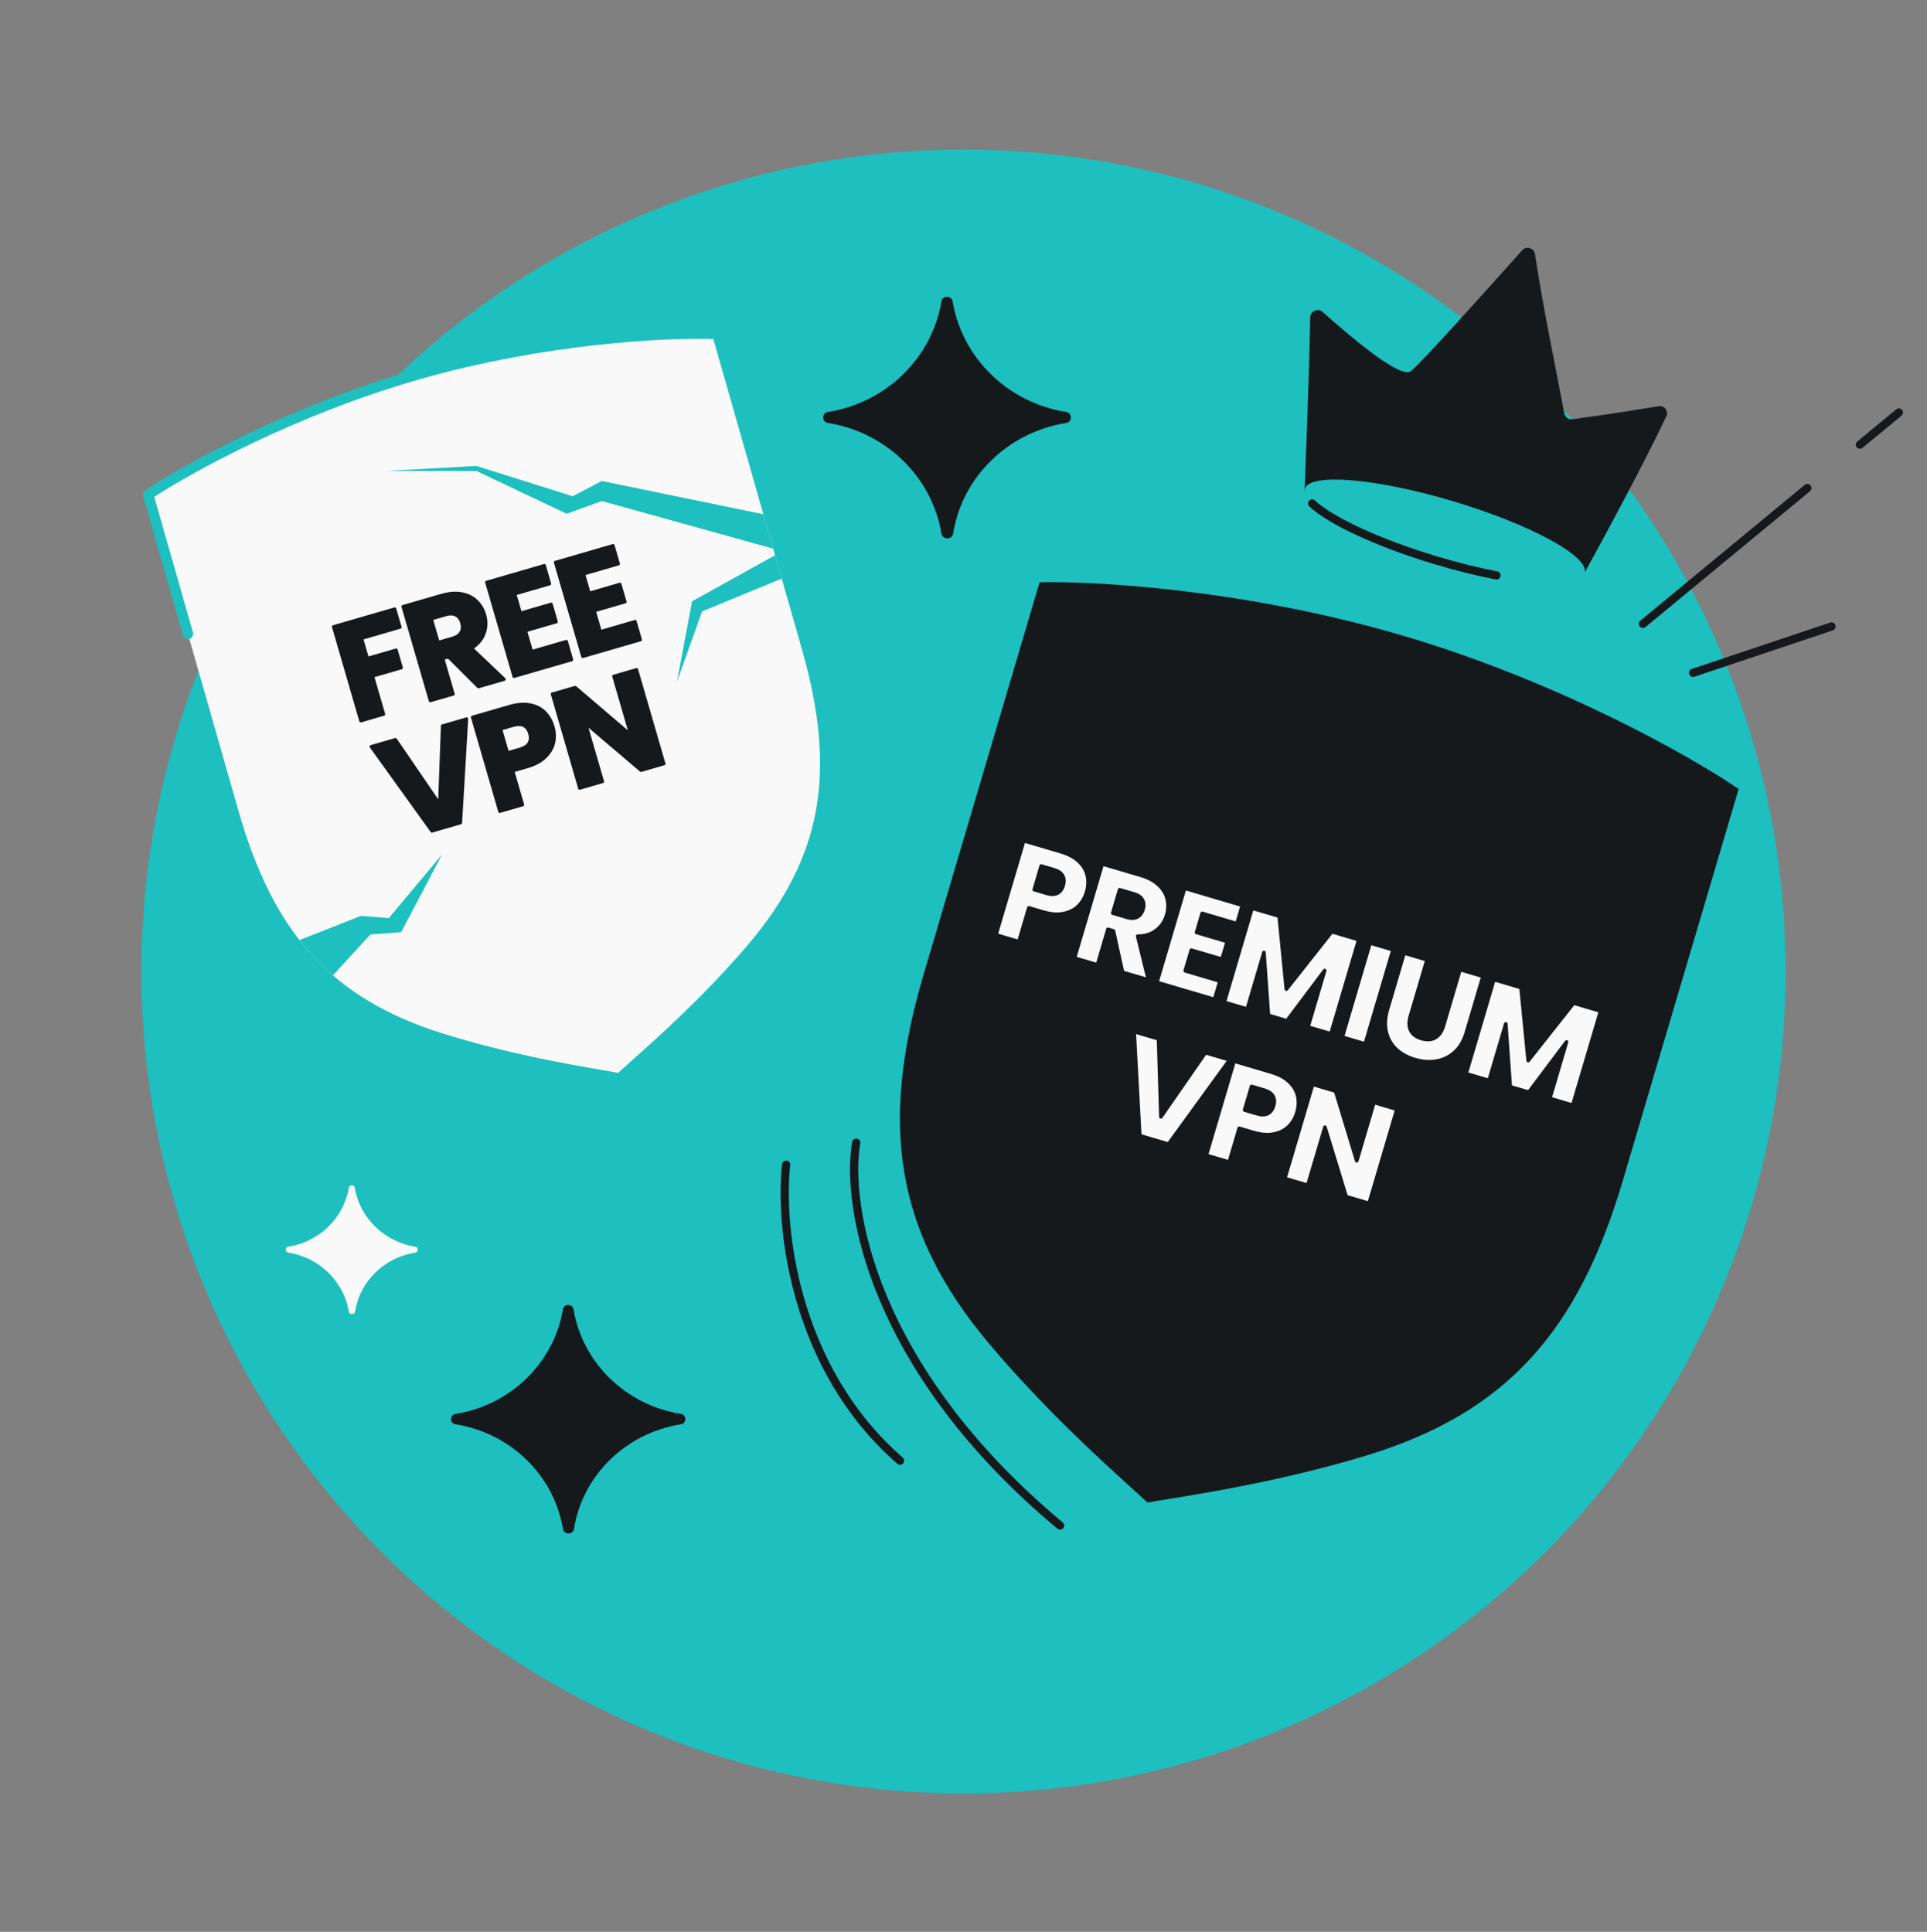 <svg width="368" height="369" viewBox="0 0 368 369" fill="none" xmlns="http://www.w3.org/2000/svg">
<rect x="0" y="0" width="368" height="369" fill="#808080" stroke="none"/>
<circle cx="184" cy="185.569" r="157" fill="#1EBFBF"/>
<path d="M158.176 78.686C156.883 78.79 156.884 80.683 158.176 80.797C169.231 82.606 177.91 91.047 179.77 101.799C179.899 103.18 181.914 103.18 182.043 101.799C183.799 91.047 192.478 82.606 203.534 80.797C204.826 80.683 204.827 78.79 203.534 78.686C192.478 76.878 183.799 68.437 181.94 57.684C181.816 56.362 179.882 56.361 179.77 57.684C177.91 68.437 169.231 76.878 158.176 78.686Z" fill="#16191C"/>
<path d="M55.092 238.134C54.402 238.19 54.403 239.198 55.092 239.259C60.986 240.224 65.613 244.724 66.604 250.456C66.673 251.192 67.747 251.192 67.816 250.456C68.752 244.724 73.379 240.224 79.273 239.259C79.962 239.198 79.963 238.19 79.273 238.134C73.379 237.17 68.752 232.67 67.761 226.937C67.695 226.232 66.664 226.232 66.604 226.937C65.613 232.67 60.986 237.17 55.092 238.134Z" fill="#F9F9F9"/>
<path d="M87.062 270.061C85.839 270.159 85.84 271.949 87.062 272.057C97.518 273.768 105.727 281.752 107.486 291.921C107.608 293.227 109.514 293.227 109.636 291.921C111.297 281.752 119.506 273.768 129.962 272.057C131.184 271.949 131.185 270.159 129.962 270.061C119.506 268.35 111.297 260.367 109.538 250.197C109.421 248.946 107.592 248.945 107.486 250.197C105.727 260.367 97.518 268.35 87.062 270.061Z" fill="#16191C"/>
<path fill-rule="evenodd" clip-rule="evenodd" d="M268.087 121.468C297.992 130.311 323.178 144.641 332.033 150.701L309.925 225.464C301.416 254.242 287.757 269.883 260.823 278.05C245.532 282.686 230.893 285.069 223.338 286.299C221.473 286.603 220.04 286.836 219.135 287.015L219.135 287.009L219.134 287.015C218.472 286.373 217.396 285.397 215.996 284.128C210.325 278.988 199.336 269.027 189.025 256.819C170.864 235.318 167.908 214.764 176.418 185.987L198.525 111.223C209.252 110.954 238.18 112.625 268.086 121.468L268.084 121.472L268.087 121.468Z" fill="#16191C"/>
<mask id="path-6-outside-1_4139_47820" maskUnits="userSpaceOnUse" x="181.14" y="159.228" width="125.412" height="80.809" fill="black">
<rect fill="white" x="181.14" y="159.228" width="125.412" height="80.809"/>
<path d="M207.503 170.425C207.195 171.467 206.673 172.353 205.938 173.083C205.207 173.796 204.268 174.271 203.121 174.508C201.974 174.745 200.666 174.646 199.197 174.212L196.481 173.41L194.574 179.867L190.192 178.573L195.505 160.586L202.602 162.682C204.037 163.106 205.177 163.712 206.021 164.5C206.866 165.288 207.407 166.19 207.645 167.208C207.883 168.225 207.836 169.298 207.503 170.425ZM199.893 170.629C200.73 170.876 201.411 170.864 201.937 170.592C202.463 170.32 202.832 169.826 203.044 169.108C203.256 168.391 203.215 167.775 202.921 167.261C202.627 166.747 202.062 166.367 201.225 166.12L198.842 165.416L197.51 169.925L199.893 170.629ZM214.368 185.713L212.632 177.818L211.582 177.508L209.577 184.298L205.195 183.004L210.507 165.017L217.861 167.189C219.279 167.607 220.41 168.211 221.255 168.999C222.116 169.792 222.666 170.697 222.904 171.714C223.147 172.715 223.112 173.745 222.8 174.804C222.446 175.999 221.789 176.966 220.829 177.704C219.885 178.447 218.697 178.82 217.266 178.825L219.313 187.174L214.368 185.713ZM212.498 174.408L215.214 175.21C216.017 175.447 216.672 175.427 217.181 175.15C217.707 174.878 218.076 174.384 218.288 173.666C218.49 172.983 218.444 172.384 218.15 171.87C217.873 171.362 217.333 170.989 216.53 170.751L213.814 169.949L212.498 174.408ZM229.581 174.466L228.506 178.105L234.374 179.838L233.375 183.22L227.507 181.487L226.342 185.433L232.978 187.393L231.941 190.903L220.923 187.649L226.236 169.662L237.254 172.916L236.217 176.426L229.581 174.466ZM259.482 179.481L254.17 197.468L249.788 196.174L252.974 185.387L245.765 194.986L242.229 193.942L241.374 181.933L238.181 192.746L233.799 191.452L239.112 173.465L244.288 174.994L245.658 188.937L254.332 177.96L259.482 179.481ZM266.028 181.414L260.716 199.402L256.334 198.108L261.646 180.12L266.028 181.414ZM272.521 183.332L269.343 194.094C269.025 195.17 269.045 196.077 269.403 196.814C269.761 197.551 270.453 198.071 271.478 198.374C272.503 198.676 273.374 198.618 274.092 198.199C274.81 197.779 275.328 197.032 275.646 195.955L278.825 185.194L283.206 186.488L280.035 197.224C279.561 198.83 278.818 200.087 277.807 200.995C276.796 201.904 275.626 202.468 274.298 202.689C272.987 202.915 271.623 202.818 270.205 202.399C268.787 201.981 267.595 201.332 266.629 200.452C265.686 199.56 265.053 198.463 264.732 197.161C264.416 195.842 264.495 194.38 264.969 192.774L268.14 182.038L272.521 183.332ZM305.667 193.121L300.354 211.109L295.973 209.815L299.159 199.027L291.95 208.627L288.414 207.582L287.559 195.574L284.366 206.387L279.984 205.093L285.296 187.105L290.472 188.634L291.842 202.577L300.517 191.6L305.667 193.121ZM234.832 202.439L223.14 218.542L217.656 216.923L216.589 197.051L221.252 198.428L221.7 213.325L230.194 201.07L234.832 202.439ZM247.675 212.528C247.367 213.57 246.846 214.456 246.11 215.186C245.379 215.899 244.441 216.374 243.293 216.611C242.146 216.848 240.838 216.749 239.369 216.315L236.653 215.513L234.746 221.97L230.364 220.676L235.677 202.689L242.775 204.785C244.209 205.209 245.349 205.815 246.194 206.603C247.038 207.391 247.579 208.293 247.817 209.311C248.055 210.328 248.008 211.401 247.675 212.528ZM240.065 212.732C240.902 212.979 241.584 212.967 242.11 212.695C242.636 212.424 243.005 211.929 243.217 211.211C243.428 210.494 243.387 209.878 243.094 209.364C242.8 208.85 242.234 208.47 241.397 208.223L239.014 207.519L237.682 212.028L240.065 212.732ZM261.459 229.86L257.077 228.565L253.026 215.306L249.749 226.401L245.367 225.107L250.68 207.12L255.061 208.414L259.098 221.724L262.389 210.578L266.771 211.872L261.459 229.86Z"/>
</mask>
<path d="M207.503 170.425C207.195 171.467 206.673 172.353 205.938 173.083C205.207 173.796 204.268 174.271 203.121 174.508C201.974 174.745 200.666 174.646 199.197 174.212L196.481 173.41L194.574 179.867L190.192 178.573L195.505 160.586L202.602 162.682C204.037 163.106 205.177 163.712 206.021 164.5C206.866 165.288 207.407 166.19 207.645 167.208C207.883 168.225 207.836 169.298 207.503 170.425ZM199.893 170.629C200.73 170.876 201.411 170.864 201.937 170.592C202.463 170.32 202.832 169.826 203.044 169.108C203.256 168.391 203.215 167.775 202.921 167.261C202.627 166.747 202.062 166.367 201.225 166.12L198.842 165.416L197.51 169.925L199.893 170.629ZM214.368 185.713L212.632 177.818L211.582 177.508L209.577 184.298L205.195 183.004L210.507 165.017L217.861 167.189C219.279 167.607 220.41 168.211 221.255 168.999C222.116 169.792 222.666 170.697 222.904 171.714C223.147 172.715 223.112 173.745 222.8 174.804C222.446 175.999 221.789 176.966 220.829 177.704C219.885 178.447 218.697 178.82 217.266 178.825L219.313 187.174L214.368 185.713ZM212.498 174.408L215.214 175.21C216.017 175.447 216.672 175.427 217.181 175.15C217.707 174.878 218.076 174.384 218.288 173.666C218.49 172.983 218.444 172.384 218.15 171.87C217.873 171.362 217.333 170.989 216.53 170.751L213.814 169.949L212.498 174.408ZM229.581 174.466L228.506 178.105L234.374 179.838L233.375 183.22L227.507 181.487L226.342 185.433L232.978 187.393L231.941 190.903L220.923 187.649L226.236 169.662L237.254 172.916L236.217 176.426L229.581 174.466ZM259.482 179.481L254.17 197.468L249.788 196.174L252.974 185.387L245.765 194.986L242.229 193.942L241.374 181.933L238.181 192.746L233.799 191.452L239.112 173.465L244.288 174.994L245.658 188.937L254.332 177.96L259.482 179.481ZM266.028 181.414L260.716 199.402L256.334 198.108L261.646 180.12L266.028 181.414ZM272.521 183.332L269.343 194.094C269.025 195.17 269.045 196.077 269.403 196.814C269.761 197.551 270.453 198.071 271.478 198.374C272.503 198.676 273.374 198.618 274.092 198.199C274.81 197.779 275.328 197.032 275.646 195.955L278.825 185.194L283.206 186.488L280.035 197.224C279.561 198.83 278.818 200.087 277.807 200.995C276.796 201.904 275.626 202.468 274.298 202.689C272.987 202.915 271.623 202.818 270.205 202.399C268.787 201.981 267.595 201.332 266.629 200.452C265.686 199.56 265.053 198.463 264.732 197.161C264.416 195.842 264.495 194.38 264.969 192.774L268.14 182.038L272.521 183.332ZM305.667 193.121L300.354 211.109L295.973 209.815L299.159 199.027L291.95 208.627L288.414 207.582L287.559 195.574L284.366 206.387L279.984 205.093L285.296 187.105L290.472 188.634L291.842 202.577L300.517 191.6L305.667 193.121ZM234.832 202.439L223.14 218.542L217.656 216.923L216.589 197.051L221.252 198.428L221.7 213.325L230.194 201.07L234.832 202.439ZM247.675 212.528C247.367 213.57 246.846 214.456 246.11 215.186C245.379 215.899 244.441 216.374 243.293 216.611C242.146 216.848 240.838 216.749 239.369 216.315L236.653 215.513L234.746 221.97L230.364 220.676L235.677 202.689L242.775 204.785C244.209 205.209 245.349 205.815 246.194 206.603C247.038 207.391 247.579 208.293 247.817 209.311C248.055 210.328 248.008 211.401 247.675 212.528ZM240.065 212.732C240.902 212.979 241.584 212.967 242.11 212.695C242.636 212.424 243.005 211.929 243.217 211.211C243.428 210.494 243.387 209.878 243.094 209.364C242.8 208.85 242.234 208.47 241.397 208.223L239.014 207.519L237.682 212.028L240.065 212.732ZM261.459 229.86L257.077 228.565L253.026 215.306L249.749 226.401L245.367 225.107L250.68 207.12L255.061 208.414L259.098 221.724L262.389 210.578L266.771 211.872L261.459 229.86Z" fill="#F9F9F9"/>
<path d="M205.938 173.083L206.179 173.331L206.181 173.329L205.938 173.083ZM203.121 174.508L203.051 174.169L203.121 174.508ZM196.481 173.41L196.579 173.078C196.395 173.024 196.203 173.129 196.149 173.312L196.481 173.41ZM194.574 179.867L194.476 180.199C194.659 180.253 194.851 180.148 194.906 179.965L194.574 179.867ZM190.192 178.573L189.86 178.475C189.806 178.658 189.911 178.851 190.094 178.905L190.192 178.573ZM195.505 160.586L195.603 160.254C195.419 160.2 195.227 160.304 195.173 160.488L195.505 160.586ZM206.021 164.5L206.257 164.247L206.021 164.5ZM198.842 165.416L198.94 165.084C198.757 165.03 198.564 165.134 198.51 165.318L198.842 165.416ZM197.51 169.925L197.178 169.827C197.124 170.011 197.229 170.203 197.412 170.257L197.51 169.925ZM207.171 170.327C206.879 171.316 206.386 172.15 205.694 172.837L206.181 173.329C206.96 172.556 207.511 171.618 207.835 170.523L207.171 170.327ZM205.696 172.835C205.019 173.495 204.143 173.943 203.051 174.169L203.191 174.847C204.393 174.598 205.395 174.096 206.179 173.331L205.696 172.835ZM203.051 174.169C201.974 174.391 200.726 174.303 199.295 173.88L199.099 174.544C200.606 174.989 201.974 175.098 203.191 174.847L203.051 174.169ZM199.295 173.88L196.579 173.078L196.383 173.742L199.099 174.544L199.295 173.88ZM196.149 173.312L194.242 179.769L194.906 179.965L196.813 173.508L196.149 173.312ZM194.672 179.535L190.29 178.241L190.094 178.905L194.476 180.199L194.672 179.535ZM190.524 178.671L195.837 160.684L195.173 160.488L189.86 178.475L190.524 178.671ZM195.407 160.918L202.504 163.014L202.7 162.35L195.603 160.254L195.407 160.918ZM202.504 163.014C203.902 163.427 204.99 164.01 205.785 164.753L206.257 164.247C205.364 163.413 204.172 162.785 202.7 162.35L202.504 163.014ZM205.785 164.753C206.585 165.499 207.087 166.343 207.308 167.287L207.982 167.129C207.727 166.038 207.146 165.076 206.257 164.247L205.785 164.753ZM207.308 167.287C207.531 168.239 207.489 169.25 207.171 170.327L207.835 170.523C208.182 169.346 208.235 168.212 207.982 167.129L207.308 167.287ZM199.795 170.961C200.677 171.222 201.46 171.228 202.096 170.9L201.779 170.285C201.362 170.5 200.782 170.531 199.991 170.297L199.795 170.961ZM202.096 170.9C202.727 170.574 203.145 169.989 203.376 169.206L202.712 169.01C202.52 169.663 202.2 170.067 201.779 170.285L202.096 170.9ZM203.376 169.206C203.607 168.424 203.574 167.706 203.222 167.089L202.621 167.433C202.856 167.845 202.905 168.358 202.712 169.01L203.376 169.206ZM203.222 167.089C202.866 166.468 202.205 166.048 201.323 165.788L201.127 166.451C201.918 166.685 202.388 167.027 202.621 167.433L203.222 167.089ZM201.323 165.788L198.94 165.084L198.744 165.748L201.127 166.451L201.323 165.788ZM198.51 165.318L197.178 169.827L197.842 170.023L199.174 165.514L198.51 165.318ZM197.412 170.257L199.795 170.961L199.991 170.297L197.608 169.593L197.412 170.257ZM214.368 185.713L214.03 185.788C214.057 185.911 214.149 186.009 214.27 186.045L214.368 185.713ZM212.632 177.818L212.97 177.744C212.943 177.621 212.851 177.522 212.731 177.486L212.632 177.818ZM211.582 177.508L211.68 177.176C211.497 177.122 211.304 177.227 211.25 177.41L211.582 177.508ZM209.577 184.298L209.479 184.63C209.662 184.684 209.854 184.579 209.908 184.396L209.577 184.298ZM205.195 183.004L204.863 182.906C204.809 183.089 204.914 183.282 205.097 183.336L205.195 183.004ZM210.507 165.017L210.605 164.685C210.422 164.631 210.23 164.735 210.176 164.919L210.507 165.017ZM221.255 168.999L221.019 169.252L221.02 169.253L221.255 168.999ZM222.904 171.714L222.567 171.793L222.568 171.796L222.904 171.714ZM220.829 177.704L220.618 177.429L220.615 177.432L220.829 177.704ZM217.266 178.825L217.265 178.479C217.159 178.479 217.059 178.528 216.994 178.611C216.928 178.695 216.905 178.804 216.93 178.907L217.266 178.825ZM219.313 187.174L219.215 187.506C219.334 187.541 219.463 187.51 219.552 187.424C219.642 187.339 219.679 187.212 219.649 187.091L219.313 187.174ZM212.498 174.408L212.166 174.31C212.112 174.493 212.216 174.685 212.4 174.74L212.498 174.408ZM217.181 175.15L217.022 174.843L217.016 174.846L217.181 175.15ZM218.15 171.87L217.846 172.036L217.85 172.042L218.15 171.87ZM213.814 169.949L213.912 169.617C213.729 169.563 213.537 169.668 213.483 169.851L213.814 169.949ZM214.706 185.639L212.97 177.744L212.295 177.893L214.03 185.788L214.706 185.639ZM212.731 177.486L211.68 177.176L211.484 177.84L212.534 178.15L212.731 177.486ZM211.25 177.41L209.245 184.2L209.908 184.396L211.914 177.606L211.25 177.41ZM209.675 183.966L205.293 182.672L205.097 183.336L209.479 184.63L209.675 183.966ZM205.527 183.102L210.839 165.115L210.176 164.919L204.863 182.906L205.527 183.102ZM210.409 165.349L217.763 167.52L217.959 166.857L210.605 164.685L210.409 165.349ZM217.763 167.52C219.144 167.928 220.223 168.509 221.019 169.252L221.491 168.746C220.598 167.912 219.415 167.287 217.959 166.857L217.763 167.52ZM221.02 169.253C221.837 170.005 222.347 170.851 222.567 171.793L223.241 171.636C222.985 170.543 222.395 169.578 221.489 168.744L221.02 169.253ZM222.568 171.796C222.795 172.733 222.764 173.701 222.468 174.706L223.131 174.902C223.46 173.789 223.499 172.697 223.24 171.633L222.568 171.796ZM222.468 174.706C222.135 175.833 221.519 176.738 220.618 177.429L221.039 177.978C222.06 177.195 222.758 176.165 223.131 174.902L222.468 174.706ZM220.615 177.432C219.743 178.118 218.635 178.474 217.265 178.479L217.267 179.171C218.76 179.166 220.027 178.775 221.043 177.976L220.615 177.432ZM216.93 178.907L218.977 187.256L219.649 187.091L217.602 178.742L216.93 178.907ZM219.411 186.842L214.466 185.381L214.27 186.045L219.215 187.506L219.411 186.842ZM212.4 174.74L215.116 175.542L215.312 174.878L212.596 174.076L212.4 174.74ZM215.116 175.542C215.967 175.793 216.727 175.791 217.347 175.454L217.016 174.846C216.618 175.063 216.066 175.101 215.312 174.878L215.116 175.542ZM217.34 175.458C217.971 175.132 218.389 174.547 218.62 173.764L217.956 173.568C217.764 174.221 217.444 174.625 217.022 174.843L217.34 175.458ZM218.62 173.764C218.843 173.01 218.801 172.311 218.45 171.699L217.85 172.042C218.087 172.458 218.137 172.956 217.956 173.568L218.62 173.764ZM218.454 171.705C218.117 171.086 217.48 170.671 216.628 170.419L216.432 171.083C217.187 171.306 217.629 171.637 217.846 172.036L218.454 171.705ZM216.628 170.419L213.912 169.617L213.716 170.281L216.432 171.083L216.628 170.419ZM213.483 169.851L212.166 174.31L212.83 174.506L214.146 170.047L213.483 169.851ZM229.581 174.466L229.679 174.135C229.495 174.08 229.303 174.185 229.249 174.368L229.581 174.466ZM228.506 178.105L228.174 178.007C228.12 178.19 228.225 178.383 228.408 178.437L228.506 178.105ZM234.374 179.838L234.706 179.936C234.76 179.753 234.655 179.56 234.472 179.506L234.374 179.838ZM233.375 183.22L233.277 183.552C233.46 183.606 233.653 183.501 233.707 183.318L233.375 183.22ZM227.507 181.487L227.605 181.155C227.422 181.101 227.229 181.206 227.175 181.389L227.507 181.487ZM226.342 185.433L226.01 185.335C225.956 185.518 226.06 185.711 226.244 185.765L226.342 185.433ZM232.978 187.393L233.31 187.491C233.364 187.308 233.259 187.115 233.076 187.061L232.978 187.393ZM231.941 190.903L231.843 191.235C232.027 191.289 232.219 191.185 232.273 191.001L231.941 190.903ZM220.923 187.649L220.592 187.551C220.537 187.735 220.642 187.927 220.825 187.981L220.923 187.649ZM226.236 169.662L226.334 169.33C226.151 169.276 225.958 169.381 225.904 169.564L226.236 169.662ZM237.254 172.916L237.586 173.014C237.64 172.831 237.535 172.638 237.352 172.584L237.254 172.916ZM236.217 176.426L236.119 176.758C236.302 176.812 236.495 176.708 236.549 176.524L236.217 176.426ZM229.249 174.368L228.174 178.007L228.838 178.203L229.913 174.564L229.249 174.368ZM228.408 178.437L234.276 180.17L234.472 179.506L228.604 177.773L228.408 178.437ZM234.042 179.74L233.043 183.122L233.707 183.318L234.706 179.936L234.042 179.74ZM233.473 182.888L227.605 181.155L227.409 181.819L233.277 183.552L233.473 182.888ZM227.175 181.389L226.01 185.335L226.674 185.531L227.839 181.585L227.175 181.389ZM226.244 185.765L232.88 187.725L233.076 187.061L226.44 185.101L226.244 185.765ZM232.646 187.295L231.609 190.805L232.273 191.001L233.31 187.491L232.646 187.295ZM232.039 190.572L221.022 187.317L220.825 187.981L231.843 191.235L232.039 190.572ZM221.255 187.747L226.568 169.76L225.904 169.564L220.592 187.551L221.255 187.747ZM226.138 169.994L237.156 173.248L237.352 172.584L226.334 169.33L226.138 169.994ZM236.922 172.818L235.885 176.328L236.549 176.524L237.586 173.014L236.922 172.818ZM236.315 176.095L229.679 174.135L229.483 174.798L236.119 176.758L236.315 176.095ZM259.482 179.481L259.814 179.579C259.868 179.396 259.763 179.203 259.58 179.149L259.482 179.481ZM254.17 197.468L254.072 197.8C254.255 197.854 254.447 197.75 254.502 197.566L254.17 197.468ZM249.788 196.174L249.456 196.076C249.402 196.26 249.507 196.452 249.69 196.506L249.788 196.174ZM252.974 185.387L253.306 185.485C253.353 185.325 253.279 185.153 253.13 185.078C252.98 185.003 252.798 185.045 252.697 185.179L252.974 185.387ZM245.765 194.986L245.667 195.318C245.806 195.359 245.955 195.31 246.042 195.194L245.765 194.986ZM242.229 193.942L241.884 193.967C241.894 194.11 241.993 194.233 242.131 194.274L242.229 193.942ZM241.374 181.933L241.72 181.909C241.708 181.742 241.578 181.607 241.412 181.589C241.245 181.571 241.09 181.675 241.043 181.835L241.374 181.933ZM238.181 192.746L238.083 193.078C238.266 193.132 238.459 193.028 238.513 192.844L238.181 192.746ZM233.799 191.452L233.468 191.354C233.413 191.537 233.518 191.73 233.701 191.784L233.799 191.452ZM239.112 173.465L239.21 173.133C239.027 173.079 238.834 173.184 238.78 173.367L239.112 173.465ZM244.288 174.994L244.632 174.96C244.618 174.819 244.521 174.702 244.386 174.662L244.288 174.994ZM245.658 188.937L245.313 188.971C245.327 189.111 245.425 189.229 245.56 189.269C245.696 189.309 245.842 189.262 245.929 189.152L245.658 188.937ZM254.332 177.96L254.43 177.628C254.294 177.588 254.148 177.635 254.06 177.745L254.332 177.96ZM259.15 179.383L253.838 197.37L254.502 197.566L259.814 179.579L259.15 179.383ZM254.268 197.137L249.886 195.843L249.69 196.506L254.072 197.8L254.268 197.137ZM250.12 196.272L253.306 185.485L252.642 185.289L249.456 196.076L250.12 196.272ZM252.697 185.179L245.489 194.778L246.042 195.194L253.251 185.595L252.697 185.179ZM245.863 194.654L242.327 193.61L242.131 194.274L245.667 195.318L245.863 194.654ZM242.575 193.917L241.72 181.909L241.029 181.958L241.884 193.967L242.575 193.917ZM241.043 181.835L237.849 192.648L238.513 192.844L241.706 182.031L241.043 181.835ZM238.279 192.414L233.897 191.12L233.701 191.784L238.083 193.078L238.279 192.414ZM234.131 191.55L239.444 173.563L238.78 173.367L233.468 191.354L234.131 191.55ZM239.014 173.797L244.19 175.325L244.386 174.662L239.21 173.133L239.014 173.797ZM243.943 175.027L245.313 188.971L246.002 188.903L244.632 174.96L243.943 175.027ZM245.929 189.152L254.603 178.175L254.06 177.745L245.386 188.723L245.929 189.152ZM254.234 178.292L259.384 179.813L259.58 179.149L254.43 177.628L254.234 178.292ZM266.028 181.414L266.36 181.512C266.414 181.329 266.309 181.137 266.126 181.083L266.028 181.414ZM260.716 199.402L260.618 199.734C260.801 199.788 260.993 199.683 261.047 199.5L260.716 199.402ZM256.334 198.108L256.002 198.01C255.948 198.193 256.053 198.385 256.236 198.44L256.334 198.108ZM261.646 180.12L261.745 179.788C261.561 179.734 261.369 179.839 261.315 180.022L261.646 180.12ZM265.696 181.316L260.384 199.304L261.047 199.5L266.36 181.512L265.696 181.316ZM260.814 199.07L256.432 197.776L256.236 198.44L260.618 199.734L260.814 199.07ZM256.666 198.206L261.978 180.218L261.315 180.022L256.002 198.01L256.666 198.206ZM261.548 180.452L265.93 181.746L266.126 181.083L261.745 179.788L261.548 180.452ZM272.521 183.332L272.853 183.43C272.907 183.247 272.803 183.054 272.619 183L272.521 183.332ZM269.403 196.814L269.092 196.965L269.403 196.814ZM274.092 198.199L274.267 198.498L274.092 198.199ZM278.825 185.194L278.923 184.862C278.739 184.808 278.547 184.912 278.493 185.096L278.825 185.194ZM283.206 186.488L283.538 186.586C283.592 186.403 283.488 186.21 283.304 186.156L283.206 186.488ZM277.807 200.995L278.038 201.253L277.807 200.995ZM274.298 202.689L274.242 202.348L274.24 202.348L274.298 202.689ZM266.629 200.452L266.392 200.704L266.396 200.708L266.629 200.452ZM264.732 197.161L264.395 197.242L264.396 197.244L264.732 197.161ZM268.14 182.038L268.238 181.706C268.055 181.652 267.862 181.757 267.808 181.94L268.14 182.038ZM272.19 183.234L269.011 193.996L269.675 194.192L272.853 183.43L272.19 183.234ZM269.011 193.996C268.678 195.124 268.684 196.126 269.092 196.965L269.715 196.663C269.406 196.028 269.372 195.216 269.675 194.192L269.011 193.996ZM269.092 196.965C269.504 197.814 270.291 198.384 271.38 198.706L271.576 198.042C270.614 197.758 270.018 197.288 269.715 196.663L269.092 196.965ZM271.38 198.706C272.469 199.027 273.444 198.978 274.267 198.498L273.918 197.9C273.304 198.258 272.537 198.326 271.576 198.042L271.38 198.706ZM274.267 198.498C275.084 198.02 275.644 197.184 275.978 196.053L275.314 195.857C275.013 196.879 274.536 197.539 273.918 197.9L274.267 198.498ZM275.978 196.053L279.157 185.292L278.493 185.096L275.314 195.857L275.978 196.053ZM278.727 185.526L283.108 186.82L283.304 186.156L278.923 184.862L278.727 185.526ZM282.874 186.39L279.703 197.126L280.367 197.322L283.538 186.586L282.874 186.39ZM279.703 197.126C279.243 198.684 278.53 199.881 277.576 200.738L278.038 201.253C279.107 200.292 279.879 198.975 280.367 197.322L279.703 197.126ZM277.576 200.738C276.613 201.603 275.504 202.138 274.242 202.348L274.355 203.03C275.749 202.799 276.979 202.205 278.038 201.253L277.576 200.738ZM274.24 202.348C272.986 202.564 271.676 202.473 270.303 202.068L270.107 202.731C271.57 203.163 272.988 203.266 274.357 203.03L274.24 202.348ZM270.303 202.068C268.929 201.662 267.785 201.036 266.862 200.196L266.396 200.708C267.406 201.627 268.646 202.3 270.107 202.731L270.303 202.068ZM266.867 200.2C265.973 199.356 265.374 198.318 265.068 197.079L264.396 197.244C264.732 198.609 265.398 199.765 266.392 200.703L266.867 200.2ZM265.068 197.081C264.769 195.833 264.84 194.433 265.301 192.872L264.637 192.676C264.15 194.326 264.062 195.852 264.395 197.242L265.068 197.081ZM265.301 192.872L268.472 182.136L267.808 181.94L264.637 192.676L265.301 192.872ZM268.042 182.37L272.423 183.664L272.619 183L268.238 181.706L268.042 182.37ZM305.667 193.121L305.999 193.22C306.053 193.036 305.948 192.844 305.765 192.79L305.667 193.121ZM300.354 211.109L300.256 211.441C300.44 211.495 300.632 211.39 300.686 211.207L300.354 211.109ZM295.973 209.815L295.641 209.717C295.587 209.9 295.691 210.093 295.875 210.147L295.973 209.815ZM299.159 199.027L299.491 199.125C299.538 198.965 299.464 198.793 299.314 198.718C299.164 198.643 298.983 198.686 298.882 198.82L299.159 199.027ZM291.95 208.627L291.852 208.959C291.99 208.999 292.14 208.95 292.227 208.834L291.95 208.627ZM288.414 207.582L288.069 207.607C288.079 207.751 288.178 207.873 288.316 207.914L288.414 207.582ZM287.559 195.574L287.904 195.549C287.892 195.382 287.763 195.248 287.596 195.23C287.43 195.212 287.275 195.315 287.227 195.476L287.559 195.574ZM284.366 206.387L284.267 206.719C284.451 206.773 284.643 206.668 284.697 206.485L284.366 206.387ZM279.984 205.093L279.652 204.995C279.598 205.178 279.703 205.37 279.886 205.424L279.984 205.093ZM285.296 187.105L285.394 186.773C285.211 186.719 285.019 186.824 284.965 187.007L285.296 187.105ZM290.472 188.634L290.817 188.6C290.803 188.46 290.705 188.342 290.57 188.302L290.472 188.634ZM291.842 202.577L291.498 202.611C291.512 202.752 291.609 202.87 291.745 202.91C291.88 202.949 292.026 202.903 292.114 202.792L291.842 202.577ZM300.517 191.6L300.615 191.269C300.479 191.228 300.333 191.275 300.245 191.386L300.517 191.6ZM305.335 193.023L300.022 211.011L300.686 211.207L305.999 193.22L305.335 193.023ZM300.452 210.777L296.071 209.483L295.875 210.147L300.256 211.441L300.452 210.777ZM296.305 209.913L299.491 199.125L298.827 198.929L295.641 209.717L296.305 209.913ZM298.882 198.82L291.673 208.419L292.227 208.834L299.435 199.235L298.882 198.82ZM292.048 208.295L288.512 207.25L288.316 207.914L291.852 208.959L292.048 208.295ZM288.759 207.558L287.904 195.549L287.214 195.598L288.069 207.607L288.759 207.558ZM287.227 195.476L284.034 206.289L284.697 206.485L287.891 195.672L287.227 195.476ZM284.464 206.055L280.082 204.761L279.886 205.424L284.267 206.719L284.464 206.055ZM280.316 205.191L285.628 187.203L284.965 187.007L279.652 204.995L280.316 205.191ZM285.198 187.437L290.374 188.966L290.57 188.302L285.394 186.773L285.198 187.437ZM290.128 188.668L291.498 202.611L292.187 202.544L290.817 188.6L290.128 188.668ZM292.114 202.792L300.788 191.815L300.245 191.386L291.571 202.363L292.114 202.792ZM300.418 191.932L305.569 193.453L305.765 192.79L300.615 191.269L300.418 191.932ZM234.832 202.439L235.112 202.643C235.178 202.552 235.196 202.434 235.16 202.328C235.124 202.221 235.038 202.139 234.93 202.107L234.832 202.439ZM223.14 218.542L223.042 218.874C223.182 218.916 223.334 218.864 223.42 218.746L223.14 218.542ZM217.656 216.923L217.311 216.941C217.319 217.088 217.418 217.213 217.558 217.255L217.656 216.923ZM216.589 197.051L216.687 196.719C216.579 196.687 216.462 196.71 216.374 196.78C216.286 196.849 216.237 196.957 216.243 197.07L216.589 197.051ZM221.252 198.428L221.598 198.418C221.593 198.269 221.493 198.139 221.35 198.097L221.252 198.428ZM221.7 213.325L221.354 213.336C221.358 213.485 221.458 213.615 221.601 213.657C221.745 213.7 221.899 213.645 221.984 213.523L221.7 213.325ZM230.194 201.07L230.292 200.738C230.149 200.695 229.995 200.75 229.91 200.872L230.194 201.07ZM234.552 202.236L222.86 218.339L223.42 218.746L235.112 202.643L234.552 202.236ZM223.238 218.21L217.754 216.591L217.558 217.255L223.042 218.874L223.238 218.21ZM218.002 216.904L216.934 197.033L216.243 197.07L217.311 216.941L218.002 216.904ZM216.491 197.383L221.154 198.76L221.35 198.097L216.687 196.719L216.491 197.383ZM220.906 198.439L221.354 213.336L222.045 213.315L221.598 198.418L220.906 198.439ZM221.984 213.523L230.479 201.267L229.91 200.872L221.415 213.128L221.984 213.523ZM230.096 201.401L234.734 202.771L234.93 202.107L230.292 200.738L230.096 201.401ZM246.11 215.186L246.352 215.434L246.354 215.432L246.11 215.186ZM243.293 216.611L243.223 216.272L243.293 216.611ZM236.653 215.513L236.751 215.181C236.568 215.127 236.375 215.232 236.321 215.415L236.653 215.513ZM234.746 221.97L234.648 222.302C234.831 222.356 235.024 222.251 235.078 222.068L234.746 221.97ZM230.364 220.676L230.033 220.578C229.978 220.761 230.083 220.954 230.266 221.008L230.364 220.676ZM235.677 202.689L235.775 202.357C235.592 202.303 235.399 202.407 235.345 202.591L235.677 202.689ZM246.194 206.603L246.43 206.35L246.194 206.603ZM239.014 207.519L239.112 207.187C238.929 207.133 238.736 207.237 238.682 207.421L239.014 207.519ZM237.682 212.028L237.35 211.93C237.296 212.114 237.401 212.306 237.584 212.36L237.682 212.028ZM247.343 212.43C247.051 213.419 246.558 214.254 245.866 214.94L246.354 215.432C247.133 214.659 247.683 213.721 248.007 212.626L247.343 212.43ZM245.868 214.938C245.192 215.599 244.316 216.046 243.223 216.272L243.363 216.95C244.566 216.701 245.567 216.199 246.352 215.434L245.868 214.938ZM243.223 216.272C242.146 216.494 240.898 216.406 239.467 215.983L239.271 216.647C240.778 217.092 242.146 217.201 243.363 216.95L243.223 216.272ZM239.467 215.983L236.751 215.181L236.555 215.845L239.271 216.647L239.467 215.983ZM236.321 215.415L234.414 221.872L235.078 222.068L236.985 215.611L236.321 215.415ZM234.844 221.638L230.462 220.344L230.266 221.008L234.648 222.302L234.844 221.638ZM230.696 220.774L236.009 202.787L235.345 202.591L230.033 220.578L230.696 220.774ZM235.579 203.021L242.676 205.117L242.873 204.453L235.775 202.357L235.579 203.021ZM242.676 205.117C244.075 205.53 245.162 206.113 245.957 206.856L246.43 206.35C245.536 205.516 244.344 204.888 242.873 204.453L242.676 205.117ZM245.957 206.856C246.757 207.602 247.26 208.446 247.48 209.39L248.154 209.232C247.899 208.141 247.319 207.179 246.43 206.35L245.957 206.856ZM247.48 209.39C247.703 210.342 247.661 211.353 247.343 212.43L248.007 212.626C248.355 211.449 248.408 210.315 248.154 209.232L247.48 209.39ZM239.967 213.064C240.85 213.325 241.633 213.331 242.269 213.003L241.951 212.388C241.535 212.603 240.955 212.634 240.163 212.4L239.967 213.064ZM242.269 213.003C242.899 212.677 243.317 212.092 243.548 211.309L242.885 211.113C242.692 211.766 242.372 212.17 241.951 212.388L242.269 213.003ZM243.548 211.309C243.78 210.527 243.746 209.809 243.394 209.193L242.793 209.536C243.029 209.948 243.077 210.461 242.885 211.113L243.548 211.309ZM243.394 209.193C243.039 208.571 242.378 208.151 241.495 207.891L241.299 208.554C242.091 208.788 242.561 209.13 242.793 209.536L243.394 209.193ZM241.495 207.891L239.112 207.187L238.916 207.851L241.299 208.554L241.495 207.891ZM238.682 207.421L237.35 211.93L238.014 212.126L239.346 207.617L238.682 207.421ZM237.584 212.36L239.967 213.064L240.163 212.4L237.78 211.697L237.584 212.36ZM261.459 229.86L261.361 230.191C261.544 230.246 261.736 230.141 261.79 229.958L261.459 229.86ZM257.077 228.565L256.746 228.667C256.78 228.778 256.868 228.864 256.979 228.897L257.077 228.565ZM253.026 215.306L253.357 215.205C253.312 215.059 253.177 214.96 253.024 214.96C252.871 214.961 252.737 215.062 252.694 215.208L253.026 215.306ZM249.749 226.401L249.651 226.733C249.834 226.787 250.027 226.682 250.081 226.499L249.749 226.401ZM245.367 225.107L245.035 225.009C244.981 225.192 245.086 225.385 245.269 225.439L245.367 225.107ZM250.68 207.12L250.778 206.788C250.595 206.734 250.402 206.838 250.348 207.022L250.68 207.12ZM255.061 208.414L255.392 208.313C255.359 208.202 255.271 208.115 255.159 208.082L255.061 208.414ZM259.098 221.724L258.766 221.825C258.811 221.971 258.946 222.071 259.099 222.07C259.252 222.07 259.386 221.969 259.429 221.822L259.098 221.724ZM262.389 210.578L262.488 210.246C262.304 210.192 262.112 210.297 262.058 210.48L262.389 210.578ZM266.771 211.872L267.103 211.97C267.157 211.787 267.052 211.594 266.869 211.54L266.771 211.872ZM261.557 229.528L257.175 228.234L256.979 228.897L261.361 230.191L261.557 229.528ZM257.408 228.464L253.357 215.205L252.695 215.408L256.746 228.667L257.408 228.464ZM252.694 215.208L249.417 226.303L250.081 226.499L253.358 215.404L252.694 215.208ZM249.847 226.069L245.465 224.775L245.269 225.439L249.651 226.733L249.847 226.069ZM245.699 225.205L251.012 207.218L250.348 207.022L245.035 225.009L245.699 225.205ZM250.582 207.452L254.963 208.746L255.159 208.082L250.778 206.788L250.582 207.452ZM254.73 208.514L258.766 221.825L259.429 221.624L255.392 208.313L254.73 208.514ZM259.429 221.822L262.721 210.676L262.058 210.48L258.766 221.626L259.429 221.822ZM262.291 210.91L266.673 212.204L266.869 211.54L262.488 210.246L262.291 210.91ZM266.439 211.774L261.127 229.762L261.79 229.958L267.103 211.97L266.439 211.774Z" fill="#16191C" mask="url(#path-6-outside-1_4139_47820)"/>
<path fill-rule="evenodd" clip-rule="evenodd" d="M79.934 71.465C104.046 64.581 127.318 63.456 135.94 63.754L153.149 124.034C159.773 147.237 157.241 163.74 142.476 180.89C134.094 190.627 125.183 198.553 120.584 202.644C119.449 203.653 118.577 204.429 118.04 204.941L118.038 204.939L118.039 204.942C117.313 204.791 116.162 204.592 114.665 204.334C108.6 203.288 96.848 201.261 84.588 197.418C62.994 190.647 52.131 177.968 45.506 154.765L28.297 94.486C35.462 89.68 55.821 78.349 79.933 71.466L79.934 71.468L79.934 71.465Z" fill="#F9F9F9"/>
<path d="M135.94 63.754C127.318 63.456 104.046 64.581 79.934 71.465L79.934 71.468L79.933 71.466C55.821 78.349 35.462 89.68 28.297 94.486L35.889 121.076" stroke="#1EBFBF" stroke-width="2" stroke-linecap="round" stroke-linejoin="round"/>
<mask id="path-10-outside-2_4139_47820" maskUnits="userSpaceOnUse" x="62.715" y="102.797" width="67.282" height="59.101" fill="black">
<rect fill="white" x="62.715" y="102.797" width="67.282" height="59.101"/>
<path d="M75.392 116.297L76.412 119.813L69.074 121.942L70.176 125.739L75.667 124.146L76.657 127.559L71.166 129.152L73.28 136.439L68.893 137.712L63.666 119.7L75.392 116.297ZM91.356 131.195L85.637 125.482L84.585 125.787L86.558 132.587L82.17 133.86L76.944 115.847L84.308 113.711C85.728 113.299 87.006 113.197 88.142 113.405C89.295 113.608 90.246 114.074 90.995 114.803C91.74 115.514 92.266 116.4 92.573 117.46C92.921 118.658 92.889 119.826 92.478 120.966C92.084 122.1 91.285 123.055 90.082 123.831L96.308 129.758L91.356 131.195ZM83.684 122.682L86.404 121.893C87.208 121.66 87.75 121.29 88.029 120.782C88.325 120.269 88.369 119.654 88.161 118.935C87.962 118.251 87.601 117.772 87.076 117.498C86.568 117.218 85.913 117.195 85.109 117.429L82.389 118.218L83.684 122.682ZM98.335 113.452L99.392 117.095L105.268 115.39L106.251 118.777L100.375 120.482L101.522 124.434L108.167 122.506L109.187 126.021L98.154 129.222L92.928 111.21L103.961 108.008L104.981 111.524L98.335 113.452ZM111.463 109.643L112.52 113.287L118.396 111.582L119.378 114.969L113.502 116.673L114.649 120.625L121.295 118.697L122.315 122.212L111.281 125.413L106.055 107.401L117.088 104.199L118.108 107.715L111.463 109.643ZM89.129 137.302L87.966 157.168L82.475 158.761L70.859 142.602L75.529 141.248L83.94 153.551L84.484 138.649L89.129 137.302ZM105.618 138.804C105.921 139.848 105.959 140.875 105.733 141.887C105.502 142.881 104.968 143.787 104.13 144.605C103.291 145.424 102.137 146.046 100.666 146.473L97.946 147.262L99.822 153.728L95.434 155.001L90.208 136.989L97.315 134.926C98.752 134.509 100.039 134.405 101.175 134.613C102.311 134.821 103.254 135.29 104.003 136.018C104.752 136.747 105.29 137.675 105.618 138.804ZM99.32 143.08C100.158 142.837 100.725 142.459 101.021 141.946C101.318 141.434 101.362 140.818 101.153 140.1C100.945 139.381 100.578 138.885 100.054 138.611C99.529 138.336 98.847 138.321 98.009 138.564L95.623 139.256L96.933 143.772L99.32 143.08ZM126.805 145.899L122.417 147.172L111.855 138.191L115.079 149.301L110.691 150.574L105.465 132.562L109.853 131.289L120.43 140.321L117.191 129.159L121.579 127.886L126.805 145.899Z"/>
</mask>
<path d="M75.392 116.297L76.412 119.813L69.074 121.942L70.176 125.739L75.667 124.146L76.657 127.559L71.166 129.152L73.28 136.439L68.893 137.712L63.666 119.7L75.392 116.297ZM91.356 131.195L85.637 125.482L84.585 125.787L86.558 132.587L82.17 133.86L76.944 115.847L84.308 113.711C85.728 113.299 87.006 113.197 88.142 113.405C89.295 113.608 90.246 114.074 90.995 114.803C91.74 115.514 92.266 116.4 92.573 117.46C92.921 118.658 92.889 119.826 92.478 120.966C92.084 122.1 91.285 123.055 90.082 123.831L96.308 129.758L91.356 131.195ZM83.684 122.682L86.404 121.893C87.208 121.66 87.75 121.29 88.029 120.782C88.325 120.269 88.369 119.654 88.161 118.935C87.962 118.251 87.601 117.772 87.076 117.498C86.568 117.218 85.913 117.195 85.109 117.429L82.389 118.218L83.684 122.682ZM98.335 113.452L99.392 117.095L105.268 115.39L106.251 118.777L100.375 120.482L101.522 124.434L108.167 122.506L109.187 126.021L98.154 129.222L92.928 111.21L103.961 108.008L104.981 111.524L98.335 113.452ZM111.463 109.643L112.52 113.287L118.396 111.582L119.378 114.969L113.502 116.673L114.649 120.625L121.295 118.697L122.315 122.212L111.281 125.413L106.055 107.401L117.088 104.199L118.108 107.715L111.463 109.643ZM89.129 137.302L87.966 157.168L82.475 158.761L70.859 142.602L75.529 141.248L83.94 153.551L84.484 138.649L89.129 137.302ZM105.618 138.804C105.921 139.848 105.959 140.875 105.733 141.887C105.502 142.881 104.968 143.787 104.13 144.605C103.291 145.424 102.137 146.046 100.666 146.473L97.946 147.262L99.822 153.728L95.434 155.001L90.208 136.989L97.315 134.926C98.752 134.509 100.039 134.405 101.175 134.613C102.311 134.821 103.254 135.29 104.003 136.018C104.752 136.747 105.29 137.675 105.618 138.804ZM99.32 143.08C100.158 142.837 100.725 142.459 101.021 141.946C101.318 141.434 101.362 140.818 101.153 140.1C100.945 139.381 100.578 138.885 100.054 138.611C99.529 138.336 98.847 138.321 98.009 138.564L95.623 139.256L96.933 143.772L99.32 143.08ZM126.805 145.899L122.417 147.172L111.855 138.191L115.079 149.301L110.691 150.574L105.465 132.562L109.853 131.289L120.43 140.321L117.191 129.159L121.579 127.886L126.805 145.899Z" fill="#16191C"/>
<path d="M75.392 116.297L75.664 116.219C75.62 116.069 75.464 115.983 75.314 116.026L75.392 116.297ZM76.412 119.813L76.491 120.084C76.641 120.04 76.727 119.884 76.684 119.734L76.412 119.813ZM69.074 121.942L68.995 121.671C68.846 121.714 68.759 121.871 68.803 122.021L69.074 121.942ZM70.176 125.739L69.905 125.818C69.948 125.968 70.105 126.054 70.254 126.011L70.176 125.739ZM75.667 124.146L75.938 124.068C75.895 123.918 75.738 123.832 75.588 123.875L75.667 124.146ZM76.657 127.559L76.736 127.83C76.885 127.787 76.972 127.63 76.928 127.48L76.657 127.559ZM71.166 129.152L71.087 128.881C70.938 128.924 70.851 129.081 70.895 129.231L71.166 129.152ZM73.28 136.439L73.359 136.71C73.509 136.667 73.595 136.51 73.552 136.361L73.28 136.439ZM68.893 137.712L68.621 137.791C68.665 137.941 68.822 138.027 68.971 137.983L68.893 137.712ZM63.666 119.7L63.588 119.429C63.438 119.472 63.352 119.629 63.395 119.778L63.666 119.7ZM75.121 116.376L76.141 119.891L76.684 119.734L75.664 116.219L75.121 116.376ZM76.334 119.542L68.995 121.671L69.153 122.213L76.491 120.084L76.334 119.542ZM68.803 122.021L69.905 125.818L70.447 125.661L69.345 121.863L68.803 122.021ZM70.254 126.011L75.746 124.417L75.588 123.875L70.097 125.468L70.254 126.011ZM75.396 124.225L76.386 127.638L76.928 127.48L75.938 124.068L75.396 124.225ZM76.578 127.288L71.087 128.881L71.245 129.423L76.736 127.83L76.578 127.288ZM70.895 129.231L73.009 136.518L73.552 136.361L71.437 129.073L70.895 129.231ZM73.202 136.168L68.814 137.441L68.971 137.983L73.359 136.71L73.202 136.168ZM69.164 137.634L63.938 119.621L63.395 119.778L68.621 137.791L69.164 137.634ZM63.745 119.971L75.471 116.569L75.314 116.026L63.588 119.429L63.745 119.971ZM91.356 131.195L91.157 131.394C91.229 131.467 91.336 131.494 91.435 131.466L91.356 131.195ZM85.637 125.482L85.837 125.282C85.764 125.209 85.657 125.182 85.558 125.211L85.637 125.482ZM84.585 125.787L84.506 125.516C84.357 125.559 84.27 125.716 84.314 125.866L84.585 125.787ZM86.558 132.587L86.637 132.858C86.786 132.814 86.873 132.658 86.829 132.508L86.558 132.587ZM82.17 133.86L81.899 133.939C81.942 134.088 82.099 134.174 82.249 134.131L82.17 133.86ZM76.944 115.847L76.865 115.576C76.716 115.62 76.629 115.776 76.673 115.926L76.944 115.847ZM88.142 113.405L88.091 113.683L88.093 113.683L88.142 113.405ZM90.995 114.803L90.799 115.005L90.8 115.007L90.995 114.803ZM92.478 120.966L92.212 120.87L92.211 120.873L92.478 120.966ZM90.082 123.831L89.929 123.593C89.856 123.64 89.809 123.718 89.801 123.804C89.793 123.89 89.825 123.975 89.887 124.035L90.082 123.831ZM96.308 129.758L96.387 130.029C96.484 130.001 96.559 129.923 96.583 129.825C96.607 129.726 96.576 129.623 96.503 129.553L96.308 129.758ZM83.684 122.682L83.413 122.761C83.457 122.911 83.613 122.997 83.763 122.954L83.684 122.682ZM88.029 120.782L87.784 120.641L87.781 120.646L88.029 120.782ZM87.076 117.498L86.94 117.745L86.945 117.748L87.076 117.498ZM82.389 118.218L82.31 117.947C82.16 117.99 82.074 118.147 82.118 118.296L82.389 118.218ZM91.556 130.995L85.837 125.282L85.438 125.682L91.157 131.394L91.556 130.995ZM85.558 125.211L84.506 125.516L84.664 126.058L85.716 125.753L85.558 125.211ZM84.314 125.866L86.287 132.665L86.829 132.508L84.856 125.708L84.314 125.866ZM86.479 132.316L82.092 133.589L82.249 134.131L86.637 132.858L86.479 132.316ZM82.441 133.781L77.215 115.769L76.673 115.926L81.899 133.939L82.441 133.781ZM77.023 116.118L84.387 113.982L84.229 113.439L76.865 115.576L77.023 116.118ZM84.387 113.982C85.776 113.579 87.008 113.484 88.091 113.683L88.193 113.127C87.003 112.909 85.68 113.019 84.229 113.439L84.387 113.982ZM88.093 113.683C89.197 113.878 90.095 114.321 90.799 115.005L91.192 114.6C90.398 113.827 89.393 113.339 88.191 113.127L88.093 113.683ZM90.8 115.007C91.506 115.681 92.007 116.523 92.302 117.539L92.844 117.382C92.524 116.277 91.973 115.347 91.191 114.598L90.8 115.007ZM92.302 117.539C92.633 118.681 92.602 119.788 92.212 120.87L92.743 121.061C93.175 119.864 93.208 118.635 92.844 117.382L92.302 117.539ZM92.211 120.873C91.841 121.937 91.089 122.845 89.929 123.593L90.235 124.068C91.48 123.265 92.326 122.263 92.744 121.058L92.211 120.873ZM89.887 124.035L96.114 129.962L96.503 129.553L90.277 123.626L89.887 124.035ZM96.23 129.487L91.278 130.923L91.435 131.466L96.387 130.029L96.23 129.487ZM83.763 122.954L86.483 122.164L86.325 121.622L83.606 122.411L83.763 122.954ZM86.483 122.164C87.326 121.92 87.948 121.516 88.276 120.918L87.781 120.646C87.552 121.063 87.09 121.4 86.325 121.622L86.483 122.164ZM88.273 120.923C88.618 120.328 88.656 119.628 88.432 118.857L87.89 119.014C88.083 119.679 88.033 120.211 87.784 120.641L88.273 120.923ZM88.432 118.857C88.217 118.115 87.813 117.564 87.207 117.247L86.945 117.748C87.388 117.979 87.708 118.388 87.89 119.014L88.432 118.857ZM87.212 117.25C86.615 116.921 85.874 116.913 85.03 117.157L85.187 117.7C85.951 117.478 86.522 117.515 86.94 117.745L87.212 117.25ZM85.03 117.157L82.31 117.947L82.468 118.489L85.187 117.7L85.03 117.157ZM82.118 118.296L83.413 122.761L83.955 122.604L82.66 118.139L82.118 118.296ZM98.335 113.452L98.257 113.181C98.107 113.224 98.021 113.381 98.064 113.53L98.335 113.452ZM99.392 117.095L99.121 117.174C99.165 117.324 99.321 117.41 99.471 117.367L99.392 117.095ZM105.268 115.39L105.54 115.312C105.496 115.162 105.339 115.076 105.19 115.119L105.268 115.39ZM106.251 118.777L106.33 119.049C106.48 119.005 106.566 118.849 106.522 118.699L106.251 118.777ZM100.375 120.482L100.297 120.211C100.147 120.255 100.061 120.411 100.104 120.561L100.375 120.482ZM101.522 124.434L101.251 124.512C101.294 124.662 101.451 124.748 101.6 124.705L101.522 124.434ZM108.167 122.506L108.439 122.427C108.395 122.277 108.238 122.191 108.089 122.234L108.167 122.506ZM109.187 126.021L109.266 126.292C109.416 126.249 109.502 126.092 109.459 125.942L109.187 126.021ZM98.154 129.222L97.883 129.301C97.926 129.451 98.083 129.537 98.233 129.493L98.154 129.222ZM92.928 111.21L92.849 110.938C92.699 110.982 92.613 111.139 92.656 111.288L92.928 111.21ZM103.961 108.008L104.232 107.93C104.189 107.78 104.032 107.694 103.882 107.737L103.961 108.008ZM104.981 111.524L105.06 111.795C105.209 111.751 105.296 111.595 105.252 111.445L104.981 111.524ZM98.064 113.53L99.121 117.174L99.664 117.017L98.606 113.373L98.064 113.53ZM99.471 117.367L105.347 115.662L105.19 115.119L99.314 116.824L99.471 117.367ZM104.997 115.469L105.98 118.856L106.522 118.699L105.54 115.312L104.997 115.469ZM106.172 118.506L100.297 120.211L100.454 120.754L106.33 119.049L106.172 118.506ZM100.104 120.561L101.251 124.512L101.793 124.355L100.646 120.404L100.104 120.561ZM101.6 124.705L108.246 122.777L108.089 122.234L101.443 124.163L101.6 124.705ZM107.896 122.584L108.916 126.1L109.459 125.942L108.439 122.427L107.896 122.584ZM109.109 125.75L98.075 128.951L98.233 129.493L109.266 126.292L109.109 125.75ZM98.425 129.143L93.199 111.131L92.656 111.288L97.883 129.301L98.425 129.143ZM93.006 111.481L104.04 108.279L103.882 107.737L92.849 110.938L93.006 111.481ZM103.69 108.087L104.71 111.602L105.252 111.445L104.232 107.93L103.69 108.087ZM104.902 111.252L98.257 113.181L98.414 113.723L105.06 111.795L104.902 111.252ZM111.463 109.643L111.384 109.372C111.234 109.415 111.148 109.572 111.191 109.722L111.463 109.643ZM112.52 113.287L112.249 113.365C112.292 113.515 112.449 113.601 112.598 113.558L112.52 113.287ZM118.396 111.582L118.667 111.503C118.623 111.353 118.467 111.267 118.317 111.31L118.396 111.582ZM119.378 114.969L119.457 115.24C119.607 115.196 119.693 115.04 119.649 114.89L119.378 114.969ZM113.502 116.673L113.424 116.402C113.274 116.446 113.188 116.602 113.231 116.752L113.502 116.673ZM114.649 120.625L114.378 120.704C114.421 120.853 114.578 120.94 114.728 120.896L114.649 120.625ZM121.295 118.697L121.566 118.618C121.522 118.468 121.366 118.382 121.216 118.426L121.295 118.697ZM122.315 122.212L122.393 122.483C122.543 122.44 122.629 122.283 122.586 122.133L122.315 122.212ZM111.281 125.413L111.01 125.492C111.053 125.642 111.21 125.728 111.36 125.685L111.281 125.413ZM106.055 107.401L105.976 107.13C105.826 107.173 105.74 107.33 105.784 107.479L106.055 107.401ZM117.088 104.199L117.359 104.121C117.316 103.971 117.159 103.885 117.01 103.928L117.088 104.199ZM118.108 107.715L118.187 107.986C118.337 107.942 118.423 107.786 118.379 107.636L118.108 107.715ZM111.191 109.722L112.249 113.365L112.791 113.208L111.734 109.564L111.191 109.722ZM112.598 113.558L118.474 111.853L118.317 111.31L112.441 113.015L112.598 113.558ZM118.124 111.66L119.107 115.047L119.649 114.89L118.667 111.503L118.124 111.66ZM119.3 114.697L113.424 116.402L113.581 116.945L119.457 115.24L119.3 114.697ZM113.231 116.752L114.378 120.704L114.92 120.546L113.774 116.595L113.231 116.752ZM114.728 120.896L121.373 118.968L121.216 118.426L114.57 120.354L114.728 120.896ZM121.023 118.775L122.043 122.291L122.586 122.133L121.566 118.618L121.023 118.775ZM122.236 121.941L111.203 125.142L111.36 125.685L122.393 122.483L122.236 121.941ZM111.552 125.335L106.326 107.322L105.784 107.479L111.01 125.492L111.552 125.335ZM106.134 107.672L117.167 104.471L117.01 103.928L105.976 107.13L106.134 107.672ZM116.817 104.278L117.837 107.793L118.379 107.636L117.359 104.121L116.817 104.278ZM118.029 107.444L111.384 109.372L111.541 109.914L118.187 107.986L118.029 107.444ZM89.129 137.302L89.411 137.318C89.416 137.227 89.376 137.138 89.305 137.081C89.233 137.024 89.138 137.005 89.05 137.031L89.129 137.302ZM87.966 157.168L88.045 157.439C88.159 157.406 88.241 157.304 88.248 157.185L87.966 157.168ZM82.475 158.761L82.246 158.926C82.315 159.023 82.439 159.066 82.554 159.032L82.475 158.761ZM70.859 142.602L70.781 142.331C70.693 142.357 70.623 142.424 70.593 142.51C70.563 142.597 70.577 142.693 70.63 142.767L70.859 142.602ZM75.529 141.248L75.763 141.088C75.694 140.987 75.568 140.942 75.451 140.976L75.529 141.248ZM83.94 153.551L83.707 153.711C83.776 153.811 83.901 153.856 84.018 153.823C84.135 153.789 84.218 153.683 84.222 153.562L83.94 153.551ZM84.484 138.649L84.406 138.378C84.289 138.412 84.207 138.517 84.202 138.639L84.484 138.649ZM88.847 137.285L87.684 157.152L88.248 157.185L89.411 137.318L88.847 137.285ZM87.887 156.897L82.396 158.49L82.554 159.032L88.045 157.439L87.887 156.897ZM82.704 158.596L71.089 142.438L70.63 142.767L82.246 158.926L82.704 158.596ZM70.938 142.874L75.608 141.519L75.451 140.976L70.781 142.331L70.938 142.874ZM75.296 141.407L83.707 153.711L84.173 153.392L75.763 141.088L75.296 141.407ZM84.222 153.562L84.767 138.66L84.202 138.639L83.658 153.541L84.222 153.562ZM84.563 138.92L89.207 137.573L89.05 137.031L84.406 138.378L84.563 138.92ZM105.733 141.887L106.008 141.951L106.009 141.948L105.733 141.887ZM104.13 144.605L103.932 144.403L104.13 144.605ZM97.946 147.262L97.867 146.991C97.717 147.034 97.631 147.191 97.674 147.341L97.946 147.262ZM99.822 153.728L99.9 153.999C100.05 153.956 100.136 153.799 100.093 153.649L99.822 153.728ZM95.434 155.001L95.163 155.08C95.206 155.23 95.363 155.316 95.513 155.272L95.434 155.001ZM90.208 136.989L90.129 136.717C89.979 136.761 89.893 136.918 89.937 137.067L90.208 136.989ZM101.175 134.613L101.226 134.336L101.175 134.613ZM95.623 139.256L95.544 138.985C95.394 139.029 95.308 139.185 95.352 139.335L95.623 139.256ZM96.933 143.772L96.662 143.851C96.706 144.001 96.862 144.087 97.012 144.044L96.933 143.772ZM105.347 138.883C105.637 139.883 105.673 140.862 105.458 141.825L106.009 141.948C106.246 140.888 106.204 139.813 105.889 138.726L105.347 138.883ZM105.458 141.823C105.241 142.757 104.738 143.617 103.932 144.403L104.327 144.807C105.198 143.957 105.764 143.005 106.008 141.951L105.458 141.823ZM103.932 144.403C103.136 145.181 102.027 145.784 100.587 146.202L100.744 146.744C102.247 146.308 103.447 145.666 104.327 144.807L103.932 144.403ZM100.587 146.202L97.867 146.991L98.024 147.533L100.744 146.744L100.587 146.202ZM97.674 147.341L99.551 153.807L100.093 153.649L98.217 147.183L97.674 147.341ZM99.743 153.457L95.356 154.73L95.513 155.272L99.9 153.999L99.743 153.457ZM95.705 154.922L90.479 136.91L89.937 137.067L95.163 155.08L95.705 154.922ZM90.287 137.26L97.394 135.198L97.237 134.655L90.129 136.717L90.287 137.26ZM97.394 135.198C98.801 134.789 100.042 134.693 101.124 134.891L101.226 134.336C100.036 134.117 98.704 134.23 97.237 134.655L97.394 135.198ZM101.124 134.891C102.211 135.09 103.101 135.535 103.806 136.221L104.2 135.816C103.406 135.044 102.411 134.553 101.226 134.336L101.124 134.891ZM103.806 136.221C104.516 136.911 105.031 137.795 105.347 138.883L105.889 138.726C105.55 137.556 104.988 136.583 104.2 135.816L103.806 136.221ZM99.398 143.351C100.273 143.097 100.919 142.688 101.266 142.088L100.777 141.805C100.531 142.23 100.042 142.576 99.241 142.809L99.398 143.351ZM101.266 142.088C101.61 141.492 101.648 140.793 101.424 140.021L100.882 140.179C101.075 140.844 101.025 141.376 100.777 141.805L101.266 142.088ZM101.424 140.021C101.2 139.249 100.794 138.679 100.184 138.361L99.923 138.861C100.362 139.091 100.689 139.513 100.882 140.179L101.424 140.021ZM100.184 138.361C99.57 138.039 98.806 138.039 97.93 138.293L98.088 138.835C98.889 138.603 99.487 138.633 99.923 138.861L100.184 138.361ZM97.93 138.293L95.544 138.985L95.702 139.528L98.088 138.835L97.93 138.293ZM95.352 139.335L96.662 143.851L97.204 143.694L95.894 139.178L95.352 139.335ZM97.012 144.044L99.398 143.351L99.241 142.809L96.855 143.501L97.012 144.044ZM126.805 145.899L126.884 146.17C127.033 146.127 127.12 145.97 127.076 145.82L126.805 145.899ZM122.417 147.172L122.234 147.387C122.307 147.449 122.405 147.47 122.496 147.443L122.417 147.172ZM111.855 138.191L112.038 137.976C111.943 137.895 111.807 137.886 111.702 137.954C111.597 138.022 111.549 138.15 111.584 138.27L111.855 138.191ZM115.079 149.301L115.158 149.572C115.307 149.529 115.394 149.372 115.35 149.223L115.079 149.301ZM110.691 150.574L110.42 150.653C110.464 150.803 110.62 150.889 110.77 150.846L110.691 150.574ZM105.465 132.562L105.386 132.291C105.236 132.334 105.15 132.491 105.194 132.64L105.465 132.562ZM109.853 131.289L110.036 131.074C109.964 131.012 109.865 130.991 109.774 131.018L109.853 131.289ZM120.43 140.321L120.246 140.536C120.341 140.617 120.478 140.626 120.583 140.558C120.688 140.491 120.736 140.362 120.701 140.242L120.43 140.321ZM117.191 129.159L117.112 128.888C116.963 128.932 116.876 129.088 116.92 129.238L117.191 129.159ZM121.579 127.886L121.85 127.808C121.806 127.658 121.65 127.572 121.5 127.615L121.579 127.886ZM126.726 145.628L122.339 146.901L122.496 147.443L126.884 146.17L126.726 145.628ZM122.6 146.957L112.038 137.976L111.672 138.406L122.234 147.387L122.6 146.957ZM111.584 138.27L114.808 149.38L115.35 149.223L112.126 138.112L111.584 138.27ZM115 149.03L110.613 150.303L110.77 150.846L115.158 149.572L115 149.03ZM110.962 150.496L105.736 132.483L105.194 132.64L110.42 150.653L110.962 150.496ZM105.544 132.833L109.931 131.56L109.774 131.018L105.386 132.291L105.544 132.833ZM109.669 131.503L120.246 140.536L120.613 140.106L110.036 131.074L109.669 131.503ZM120.701 140.242L117.462 129.081L116.92 129.238L120.158 140.4L120.701 140.242ZM117.27 129.431L121.657 128.158L121.5 127.615L117.112 128.888L117.27 129.431ZM121.308 127.965L126.534 145.978L127.076 145.82L121.85 127.808L121.308 127.965Z" fill="#16191C" mask="url(#path-10-outside-2_4139_47820)"/>
<path fill-rule="evenodd" clip-rule="evenodd" d="M57.181 179.566L68.943 174.934L74.247 175.365L84.408 163.234L76.612 178.054L70.733 178.492L63.578 186.306C61.23 184.281 59.108 182.041 57.181 179.566ZM145.782 98.227L114.924 91.874L109.367 94.791L90.98 89L73.741 89.958L90.98 89.958L108.217 98.132L114.924 95.704L147.657 104.797L145.782 98.227ZM148.016 106.052L132.163 114.859L129.29 130.183L134.079 116.775L149.289 110.512L148.016 106.052Z" fill="#1EBFBF"/>
<path d="M313.754 119.156L345.153 93.225M362.627 78.794L355.192 84.934" stroke="#16191C" stroke-width="1.572" stroke-linecap="round"/>
<path d="M323.335 128.513L349.771 119.66" stroke="#16191C" stroke-width="1.572" stroke-linecap="round"/>
<path d="M163.508 218.257C161.462 230.099 166.385 261.305 202.444 291.399M150.129 222.463C148.847 233.869 151.402 261.144 171.878 279.002" stroke="#16191C" stroke-width="1.572" stroke-linecap="round"/>
<path d="M269.402 70.922C267.351 72.43 257.245 63.759 252.595 59.588C251.692 58.777 250.23 59.416 250.209 60.63C250.009 72.27 249.133 93.813 249.133 93.813L302.296 109.957C302.296 109.957 312.755 91.102 318.215 79.525C318.688 78.522 317.841 77.415 316.746 77.593C313.055 78.193 306.35 79.267 303.426 79.636C299.904 80.081 299.531 80.532 298.767 79.148C296.876 68.965 294.673 58.79 293.138 48.538C292.962 47.363 291.491 46.913 290.7 47.799C285.366 53.773 271.141 69.643 269.402 70.922Z" fill="#16191C"/>
<ellipse cx="275.904" cy="101.399" rx="27.904" ry="5.875" transform="rotate(16.701 275.904 101.399)" fill="#1EBFBF"/>
<path d="M285.772 109.909C282.212 109.216 278.291 108.249 274.215 107.026C263.104 103.692 254.005 99.406 250.582 96.165" stroke="#16191C" stroke-width="1.572" stroke-linecap="round" stroke-linejoin="round"/>
</svg>
